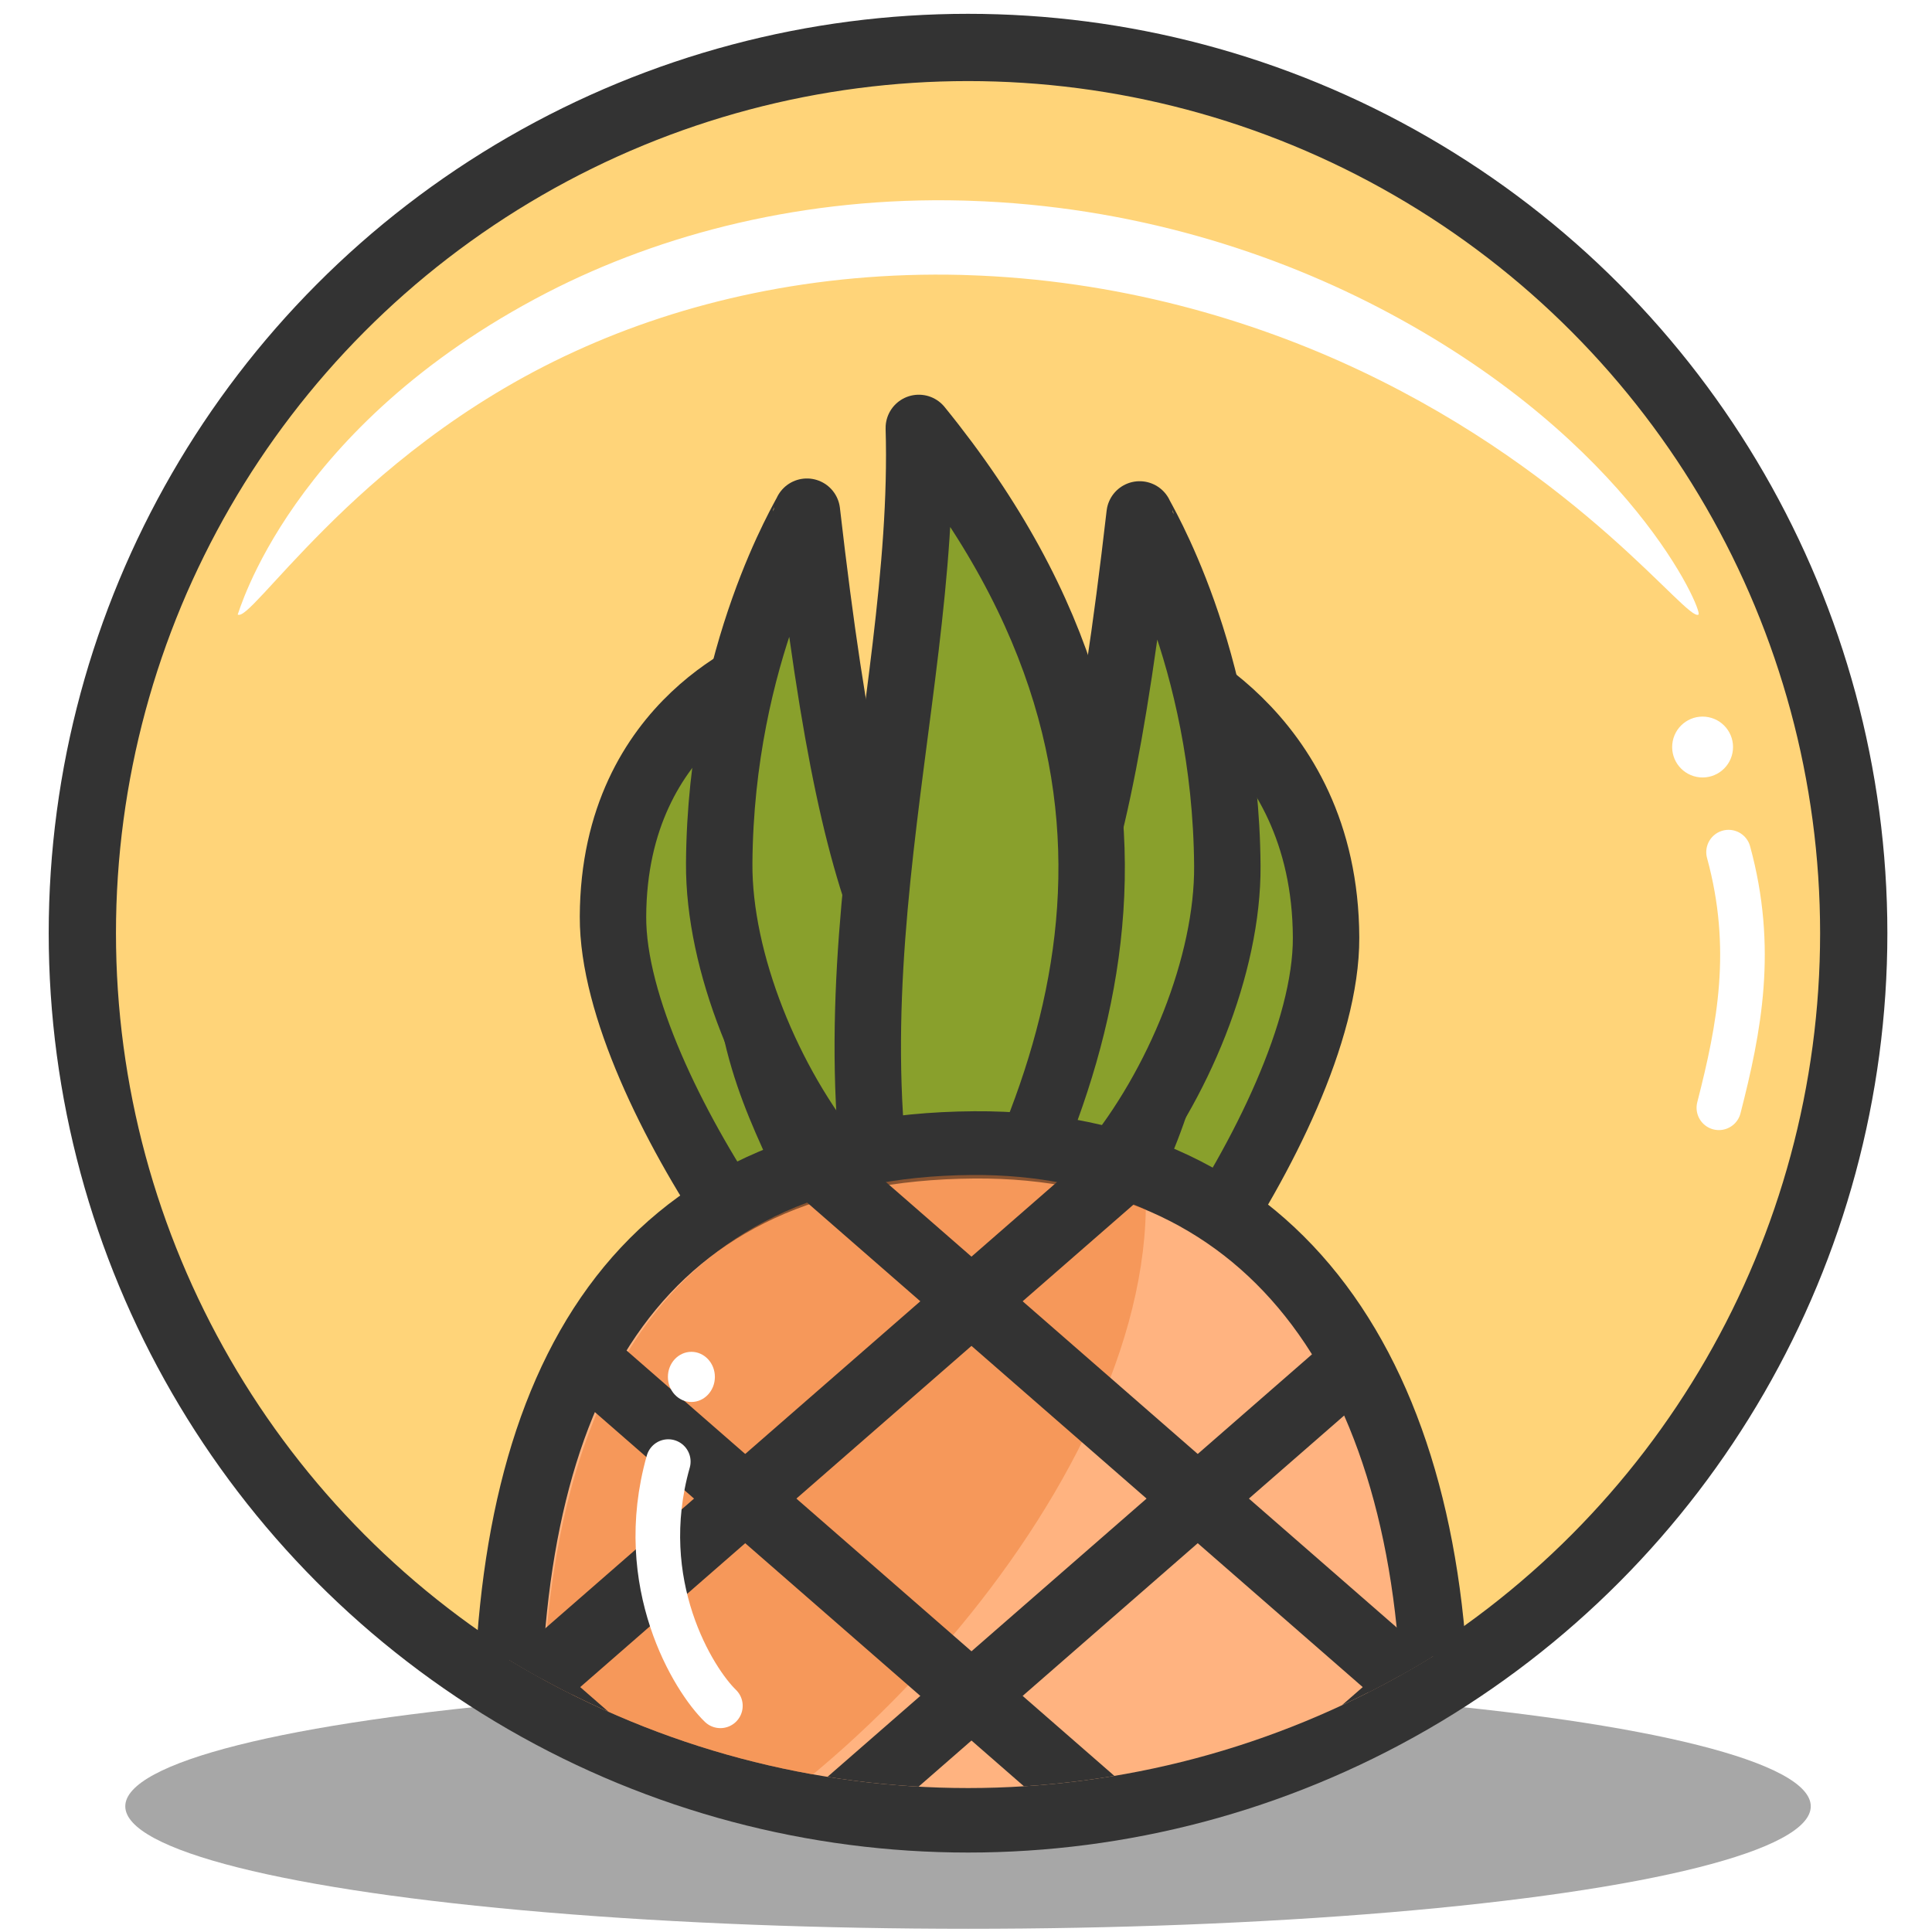 <?xml version="1.0" ?><svg height="128" id="svg6449" version="1.1" viewBox="0 0 33.867 33.867" width="128" xmlns="http://www.w3.org/2000/svg" xmlns:cc="http://creativecommons.org/ns#" xmlns:dc="http://purl.org/dc/elements/1.1/" xmlns:inkscape="http://www.inkscape.org/namespaces/inkscape" xmlns:rdf="http://www.w3.org/1999/02/22-rdf-syntax-ns#" xmlns:sodipodi="http://sodipodi.sourceforge.net/DTD/sodipodi-0.dtd" xmlns:svg="http://www.w3.org/2000/svg"><defs id="defs6443"><clipPath clipPathUnits="userSpaceOnUse" id="clipPath5143"><ellipse cx="209.948" cy="1573.112" id="ellipse5145" rx="55.764" ry="55.767" style="display:inline;opacity:0.435;fill:#ffaaaa;fill-rule:evenodd;stroke:#333333;stroke-width:4.214;stroke-linecap:round;stroke-linejoin:round;stroke-miterlimit:4;stroke-dasharray:none;stroke-dashoffset:6.6;stroke-opacity:1"/></clipPath><clipPath clipPathUnits="userSpaceOnUse" id="clipPath11046"><ellipse cx="209.948" cy="1380.626" id="ellipse11048" rx="55.764" ry="55.767" style="display:inline;opacity:0.476;fill:#ffaaaa;fill-rule:evenodd;stroke:#333333;stroke-width:4.214;stroke-linecap:round;stroke-linejoin:round;stroke-miterlimit:4;stroke-dasharray:none;stroke-dashoffset:6.6;stroke-opacity:1"/></clipPath><clipPath clipPathUnits="userSpaceOnUse" id="clipPath8754"><ellipse cx="205.483" cy="1298.398" id="ellipse8756" rx="78.184" ry="83.01" style="display:inline;opacity:0.419;fill:#ffaaaa;fill-opacity:1;fill-rule:evenodd;stroke:#333333;stroke-width:4.214;stroke-linecap:round;stroke-linejoin:round;stroke-miterlimit:4;stroke-dasharray:none;stroke-dashoffset:6.6;stroke-opacity:1"/></clipPath><clipPath clipPathUnits="userSpaceOnUse" id="clipPath5060"><ellipse cx="68.5" cy="1656.688" id="ellipse5062" rx="71.409" ry="71.224" style="display:inline;opacity:0.452;fill:#ffe680;fill-rule:evenodd;stroke:#333333;stroke-width:4.214;stroke-linecap:round;stroke-linejoin:round;stroke-miterlimit:4;stroke-dasharray:none;stroke-dashoffset:6.6;stroke-opacity:1"/></clipPath><clipPath clipPathUnits="userSpaceOnUse" id="clipPath6174"><ellipse cx="128.297" cy="1416.068" id="ellipse6176" rx="55.764" ry="55.767" style="display:inline;opacity:0.572;fill:#ff9696;fill-opacity:1;fill-rule:evenodd;stroke:#333333;stroke-width:4.214;stroke-linecap:round;stroke-linejoin:round;stroke-miterlimit:4;stroke-dasharray:none;stroke-dashoffset:6.6;stroke-opacity:1"/></clipPath><clipPath clipPathUnits="userSpaceOnUse" id="clipPath5292"><ellipse cx="554.685" cy="1234.8" id="ellipse5294" rx="46.906" ry="46.908" style="display:inline;opacity:0.469;fill:#ffaaaa;fill-rule:evenodd;stroke:#333333;stroke-width:3.562;stroke-linecap:round;stroke-linejoin:round;stroke-miterlimit:4;stroke-dasharray:none;stroke-dashoffset:6.6;stroke-opacity:1"/></clipPath><clipPath clipPathUnits="userSpaceOnUse" id="clipPath6537"><ellipse cx="2254.023" cy="1364.222" id="ellipse6539" rx="114.455" ry="114.413" style="display:inline;fill:#d9ed88;fill-opacity:0.6;fill-rule:evenodd;stroke:#333333;stroke-width:9;stroke-linecap:round;stroke-linejoin:round;stroke-miterlimit:4;stroke-dasharray:none;stroke-dashoffset:6.6;stroke-opacity:1"/></clipPath></defs><g id="layer1" transform="translate(0,-263.133)"><g id="g6432" transform="matrix(0.331,0,0,0.331,-133.41,-115.117)"><ellipse cx="454.317" cy="1238.41" id="ellipse5365" rx="44.631" ry="6.486" style="opacity:0.694;fill:#808080;fill-rule:evenodd;stroke:none;stroke-width:0.394px;stroke-linecap:butt;stroke-linejoin:miter;stroke-opacity:1"/><g id="g5363" transform="translate(-100.367,-44.265)"><ellipse cx="554.685" cy="1236.435" id="ellipse5028" rx="46.906" ry="46.908" style="display:inline;fill:#ffd479;fill-opacity:1;fill-rule:evenodd;stroke:#333333;stroke-width:3.562;stroke-linecap:round;stroke-linejoin:round;stroke-miterlimit:4;stroke-dasharray:none;stroke-dashoffset:6.6;stroke-opacity:1"/><path d="m 594.962,1232.143 c 1.39,5.086 0.577,9.293 -0.513,13.538" id="path5030" style="opacity:1;fill:none;fill-opacity:0;fill-rule:evenodd;stroke:#ffffff;stroke-width:2.363;stroke-linecap:round;stroke-linejoin:round;stroke-miterlimit:4;stroke-dasharray:none;stroke-dashoffset:0;stroke-opacity:1"/><ellipse cx="707.786" cy="1164.42" id="ellipse5032" rx="1.415" ry="1.415" style="fill:#ffffff;fill-opacity:1;fill-rule:evenodd;stroke:#ffffff;stroke-width:0.394px;stroke-linecap:butt;stroke-linejoin:miter;stroke-opacity:1" transform="rotate(5.469)"/><path d="m 516.006,1219.56 c 0.037,0.023 2.703,-9.967 16.368,-17.041 6.093,-3.141 13.669,-5.104 22.067,-4.883 0.104,0 0.207,0.01 0.311,0.01 8.58,0.277 16.205,2.714 22.265,5.966 12.819,6.87 16.595,15.772 16.353,15.948 -0.589,0.427 -6.092,-7.317 -17.89,-12.906 -5.81,-2.749 -12.931,-4.822 -20.853,-5.071 -0.096,0 -0.191,-0.01 -0.287,-0.01 -7.746,-0.194 -14.724,1.417 -20.455,4.043 -6.074,2.77 -10.461,6.598 -13.27,9.408 -2.849,2.849 -4.249,4.761 -4.609,4.534 z" id="path5034" style="opacity:1;fill:#ffffff;fill-opacity:1;fill-rule:evenodd;stroke:none;stroke-width:7.878;stroke-linecap:round;stroke-linejoin:round;stroke-miterlimit:4;stroke-dasharray:none;stroke-dashoffset:0;stroke-opacity:1"/><g id="g5338"><g clip-path="url(#clipPath5292)" id="g5290"><g id="g5106" style="stroke-width:3.518;stroke-miterlimit:4;stroke-dasharray:none" transform="translate(1.544,4.027)"><path d="m 557.551,1256.781 c 3.292,-15.186 9.992,-13.831 5.275,-38.813 0.042,0.11 9.235,3.51 9.276,14.673 0.037,9.917 -13.382,26.843 -14.551,24.14 z" id="path4992" style="fill:#89a02c;fill-opacity:1;fill-rule:evenodd;stroke:#333333;stroke-width:3.518;stroke-linecap:round;stroke-linejoin:round;stroke-miterlimit:4;stroke-dasharray:none;stroke-opacity:1"/><path d="m 548.992,1248.08 c 7.711,-13.93 10.338,-12.659 13.236,-37.849 0.008,0.116 4.565,7.451 4.645,18.614 0.074,10.454 -10.577,25.789 -17.881,19.235 z" id="path4994" style="fill:#89a02c;fill-opacity:1;fill-rule:evenodd;stroke:#333333;stroke-width:3.518;stroke-linecap:round;stroke-linejoin:round;stroke-miterlimit:4;stroke-dasharray:none;stroke-opacity:1"/><path d="m 548.221,1254.767 c -3.292,-14.341 -9.992,-13.061 -5.275,-36.654 -0.042,0.104 -8.566,2.88 -8.608,13.422 -0.037,9.365 12.714,25.785 13.882,23.232 z" id="path4982" style="fill:#89a02c;fill-opacity:1;fill-rule:evenodd;stroke:#333333;stroke-width:3.518;stroke-linecap:round;stroke-linejoin:round;stroke-miterlimit:4;stroke-dasharray:none;stroke-opacity:1"/><path d="m 557.844,1247.935 c -7.711,-13.93 -10.338,-12.659 -13.236,-37.849 -0.008,0.116 -4.565,7.451 -4.645,18.614 -0.074,10.454 10.577,25.789 17.881,19.235 z" id="path5000" style="fill:#89a02c;fill-opacity:1;fill-rule:evenodd;stroke:#333333;stroke-width:3.518;stroke-linecap:round;stroke-linejoin:round;stroke-miterlimit:4;stroke-dasharray:none;stroke-opacity:1"/><path d="m 550.534,1255.042 c -6.299,-17.39 0.446,-34.372 0,-49.392 15.717,19.332 8.113,36.347 0,49.392 z" id="path4998" style="fill:#89a02c;fill-opacity:1;fill-rule:evenodd;stroke:#333333;stroke-width:3.518;stroke-linecap:round;stroke-linejoin:round;stroke-miterlimit:4;stroke-dasharray:none;stroke-opacity:1"/></g><g id="g5273"><path d="m 579.454,1279.002 c 10e-6,19.066 -8.298,26.078 -24.134,26.078 -15.836,-10e-5 -25.042,-7.011 -25.042,-26.078 0,-19.066 7.047,-31.234 24.739,-31.356 16.101,-0.111 24.436,12.289 24.436,31.356 z" id="path4986" style="fill:#ffb380;fill-rule:evenodd;stroke:#333333;stroke-width:3.562;stroke-linecap:round;stroke-linejoin:round;stroke-miterlimit:4;stroke-dasharray:none;stroke-opacity:1"/><path d="m 554.894,1249.241 c -16.302,0.117 -22.795,11.862 -22.795,30.266 0,3.394 0.29,6.39 0.852,9.023 12.466,-3.001 30.859,-21.826 31.148,-37.454 -2.676,-1.219 -5.743,-1.86 -9.205,-1.835 z" id="path5259" style="opacity:0.469;fill:#ec7b30;fill-opacity:1;fill-rule:evenodd;stroke:none;stroke-width:3.562;stroke-linecap:round;stroke-linejoin:round;stroke-miterlimit:4;stroke-dasharray:none;stroke-dashoffset:0;stroke-opacity:1"/><path d="m 530.694,1275.715 32.58,28.412" id="path4989" style="fill:none;fill-rule:evenodd;stroke:#333333;stroke-width:3.562;stroke-linecap:round;stroke-linejoin:round;stroke-miterlimit:4;stroke-dasharray:none;stroke-opacity:1"/><path d="m 546.838,1248.927 32.363,28.223" id="path4991" style="fill:none;fill-rule:evenodd;stroke:#333333;stroke-width:3.562;stroke-linecap:round;stroke-linejoin:round;stroke-miterlimit:4;stroke-dasharray:none;stroke-opacity:1"/><path d="m 534.6,1259.154 41.431,36.131" id="path4993" style="fill:none;fill-rule:evenodd;stroke:#333333;stroke-width:3.562;stroke-linecap:round;stroke-linejoin:round;stroke-miterlimit:4;stroke-dasharray:none;stroke-opacity:1"/><path d="m 579.2,1275.574 -32.703,28.52" id="path4995" style="fill:none;fill-rule:evenodd;stroke:#333333;stroke-width:3.562;stroke-linecap:round;stroke-linejoin:round;stroke-miterlimit:4;stroke-dasharray:none;stroke-opacity:1"/><path d="m 562.971,1248.861 -32.504,28.346" id="path4997" style="fill:none;fill-rule:evenodd;stroke:#333333;stroke-width:3.562;stroke-linecap:round;stroke-linejoin:round;stroke-miterlimit:4;stroke-dasharray:none;stroke-opacity:1"/><path d="m 574.906,1259.352 -40.863,35.636" id="path4999" style="fill:none;fill-rule:evenodd;stroke:#333333;stroke-width:3.562;stroke-linecap:round;stroke-linejoin:round;stroke-miterlimit:4;stroke-dasharray:none;stroke-opacity:1"/></g></g><path d="m 538.81,1264.419 c -1.835,6.478 1.356,11.581 2.759,12.934" id="path5160" style="opacity:1;fill:none;fill-opacity:1;fill-rule:evenodd;stroke:#ffffff;stroke-width:2.363;stroke-linecap:round;stroke-linejoin:round;stroke-miterlimit:4;stroke-dasharray:none;stroke-dashoffset:0;stroke-opacity:1"/><ellipse cx="-540.034" cy="1259.934" id="ellipse5162" rx="1.244" ry="1.328" style="fill:#ffffff;fill-opacity:1;fill-rule:evenodd;stroke:none;stroke-width:0.394px;stroke-linecap:butt;stroke-linejoin:miter;stroke-opacity:1" transform="scale(-1,1)"/></g></g></g></g></svg>